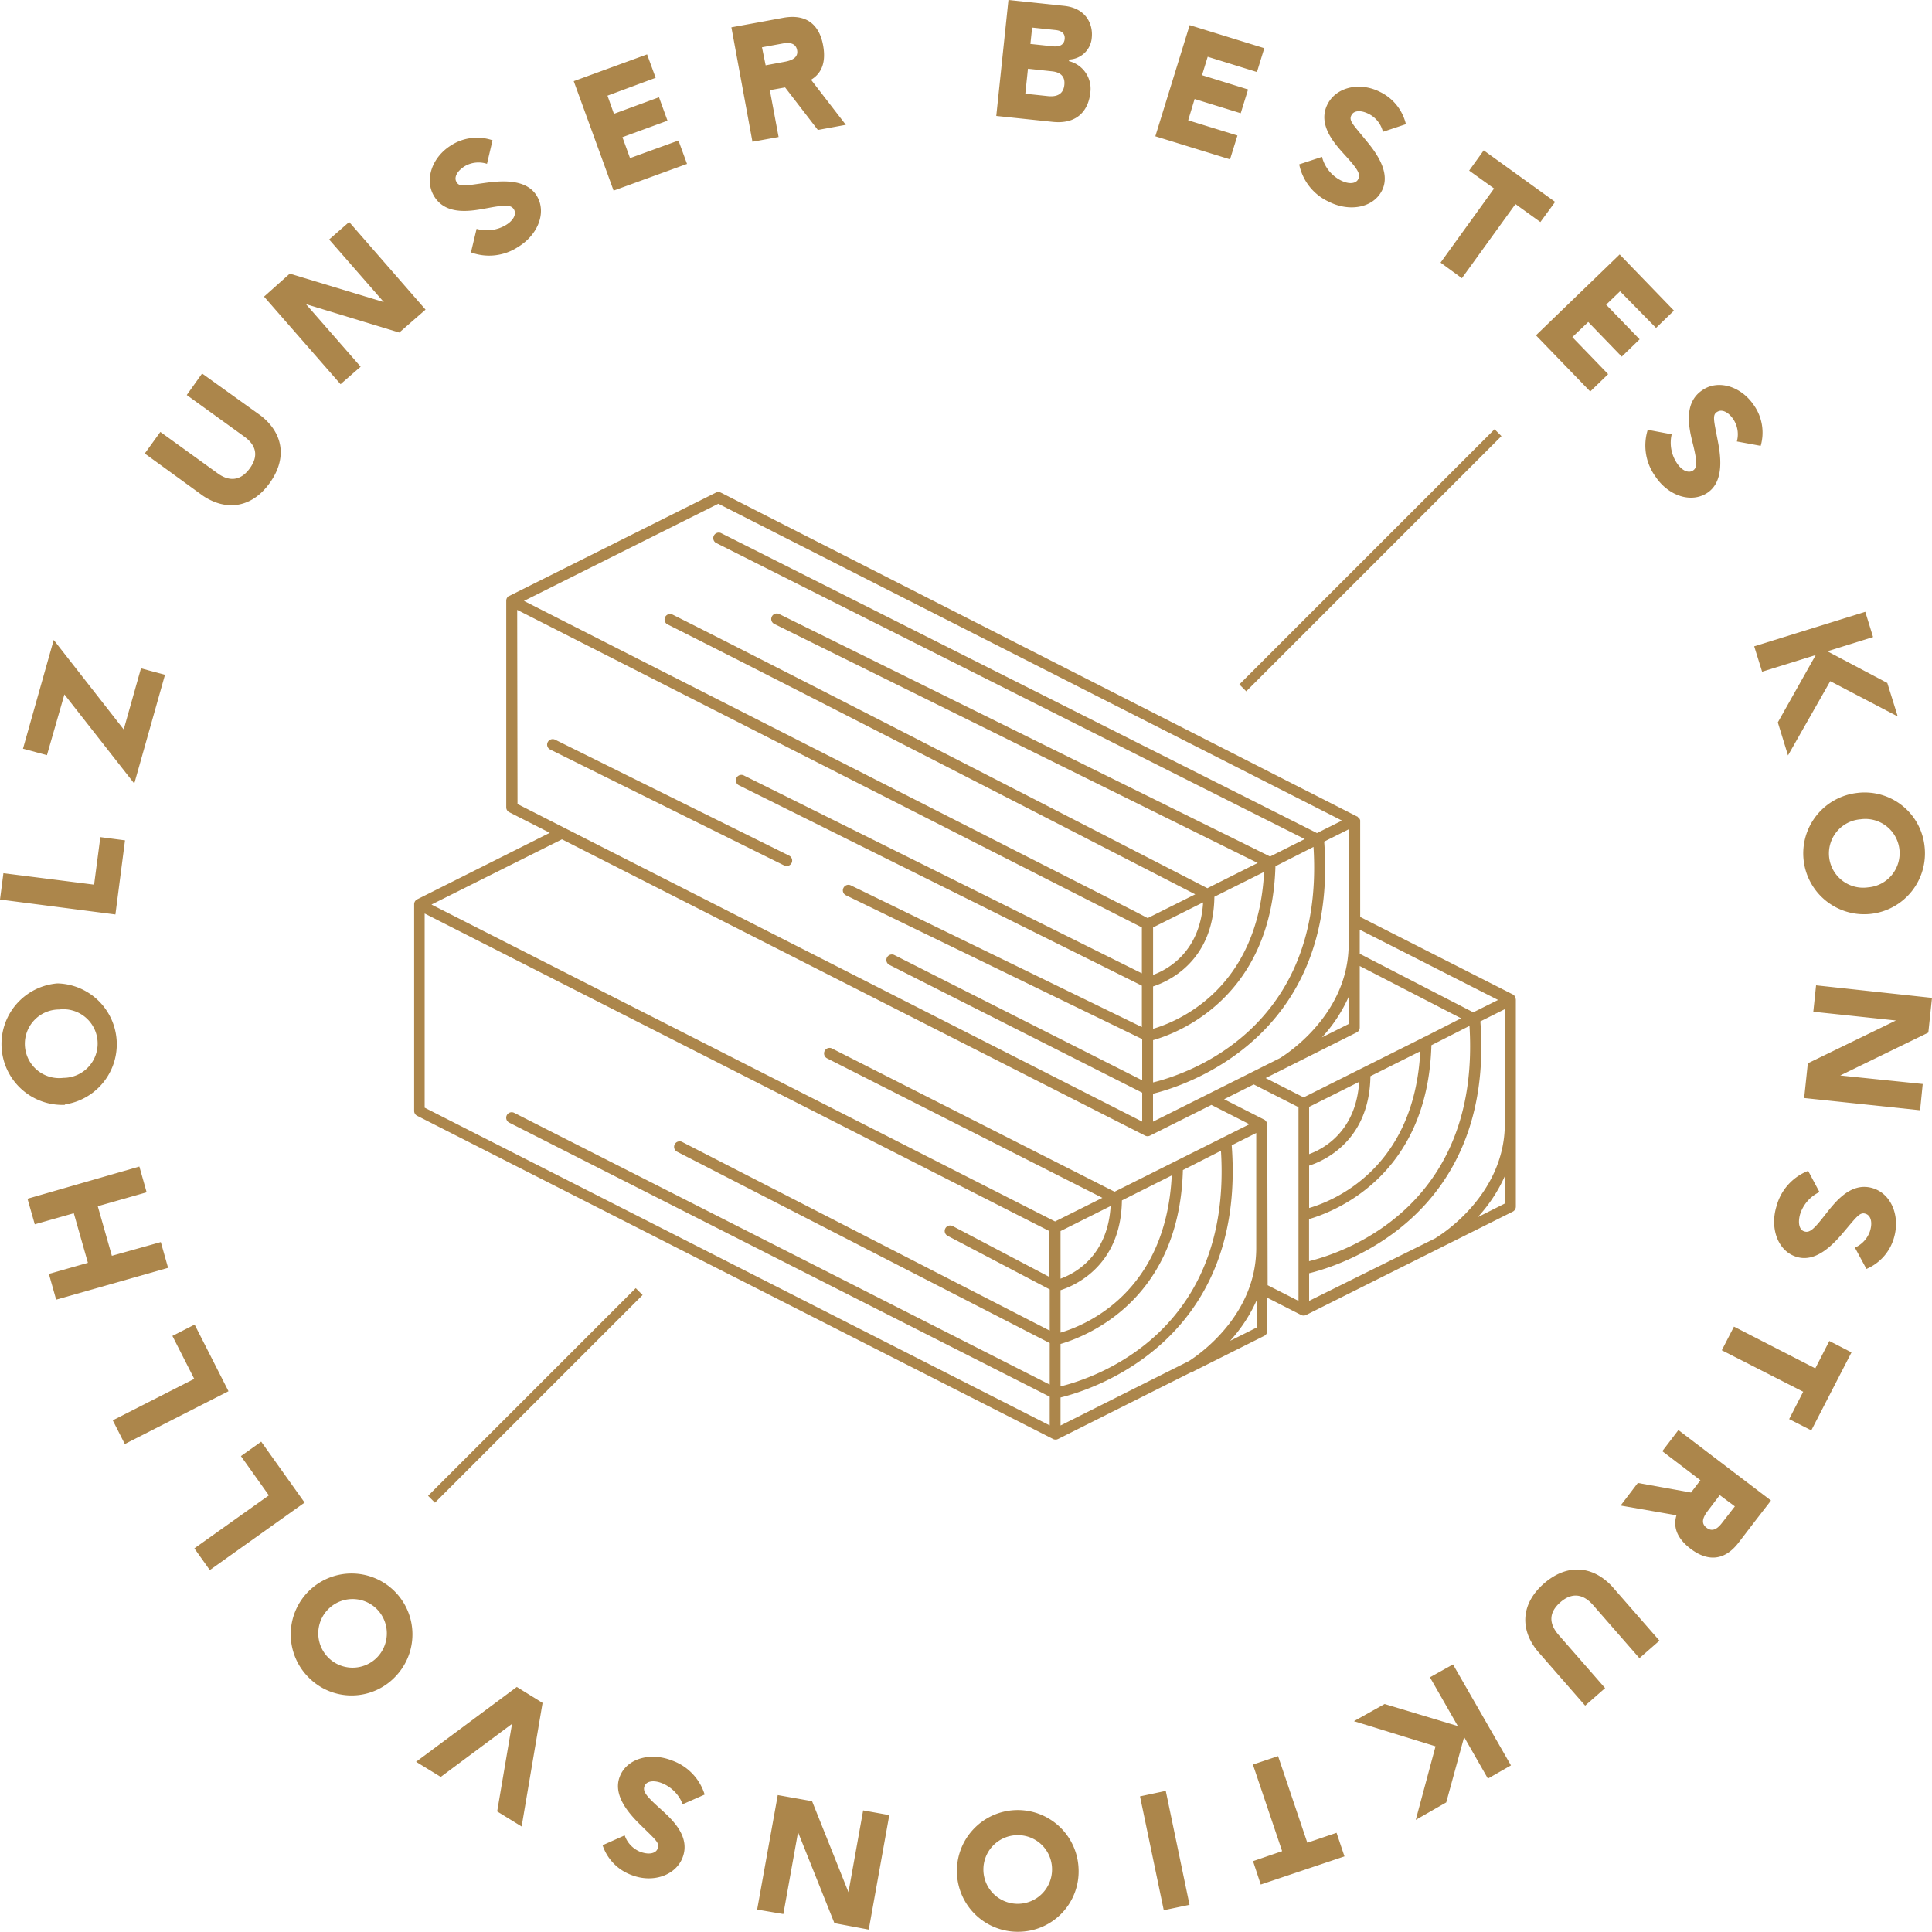 <svg xmlns="http://www.w3.org/2000/svg" viewBox="0 0 300 299.98"><title>stroehla-vektor-01</title><rect x="60.32" y="215.92" width="45.6" height="1.51" transform="translate(-128.86 122.24) rotate(-45)" fill="#ac864b"></rect><rect x="184.78" y="86.25" width="56.04" height="1.51" transform="translate(0.8 175.95) rotate(-45)" fill="#ac864b"></rect><path d="M122.92,134a.87.87,0,0,1-.77.48.85.85,0,0,1-.38-.09l-36.33-18a.84.84,0,0,1-.39-1.14.86.86,0,0,1,1.15-.39l36.33,18a.86.86,0,0,1,.39,1.15m110.75,52.87L229.46,189a23.67,23.67,0,0,0,4.21-6.37Zm-30.39,10.83c4.47-1.08,28.87-8.46,26.59-39.11l3.8-1.9v17.79c0,11.4-10.58,17.65-10.69,17.71l-.07.06L203.28,202Zm-6.5-23.09a.84.84,0,0,0-.13-.44s-.05,0-.07-.07a.73.73,0,0,0-.21-.22h0l0,0-6.29-3.2,4.6-2.3,6.95,3.53V202l-4.79-2.43ZM191,208.21a23.52,23.52,0,0,0,4.12-6.27v4.21ZM164.68,217c4.47-1.08,28.9-8.47,26.58-39.16l3.81-1.91v17.86c0,10.51-9,16.63-10.46,17.56l-19.93,10ZM65.94,141.85l97,49.31v7.12l-15-7.89a.85.85,0,1,0-.79,1.51L163,200.22v6.4l-57.08-29.3a.86.86,0,0,0-1.15.37.85.85,0,0,0,.37,1.15L163,208.55V215L79.84,172.8a.85.85,0,1,0-.77,1.52L163,216.88v4.46L65.94,172Zm98.74,58.49c2.25-.72,9.4-3.82,9.53-13.94l7.74-3.88c-.91,18.28-13.52,23.31-17.27,24.41Zm0-9.18.53-.26,7.25-3.63c-.46,7.76-5.54,10.47-7.78,11.28Zm0,24.13v-6.6c3.41-1,18.44-6.35,19-27l5.91-3c1.77,28.37-19.87,35.36-24.92,36.59m13.13-38.95a.76.76,0,0,0,.39.1.85.85,0,0,0,.38-.09l9.54-4.77,5.9,3-20.94,10.48-43.87-22.24a.85.85,0,0,0-1.15.38.86.86,0,0,0,.38,1.15L171.18,186l-7.35,3.67-1.75-.89L67,140.46l20.26-10.13ZM80.31,94.7l97,49.31v7.13l-61.81-30.73a.85.85,0,0,0-.76,1.53l62.57,31.11v6.43l-45.2-22a.85.85,0,0,0-1.14.4.84.84,0,0,0,.39,1.14l46,22.33v6.4l-38.48-19.45a.86.86,0,0,0-1.15.38.85.85,0,0,0,.38,1.15l39.25,19.84v4.49l-97-49.31Zm31.23-16.48,96.84,49.2-3.88,1.94-92.57-46.6a.86.86,0,0,0-.77,1.53l91.44,46L197.22,133,121,95.35a.86.86,0,0,0-1.15.39.85.85,0,0,0,.39,1.15L195.3,134l-7.82,3.92c-6.58-3.39-64.57-33.23-83.11-42.52a.86.86,0,0,0-.77,1.53c17.75,8.89,71.65,36.62,82,41.94l-7.39,3.69-1.91-1L81.36,93.31Zm121.08,77.05-3.85,1.92-17.63-9.09v-3.74ZM203.28,181c2.25-.72,9.37-3.81,9.52-13.89l7.74-3.87c-.93,18.22-13.51,23.25-17.26,24.34Zm0-9.13.63-.31,7.14-3.57c-.49,7.71-5.54,10.41-7.77,11.22Zm7.39-11.56a.84.84,0,0,0,.47-.76V150l15.74,8.12L221.22,161a.61.61,0,0,0-.23.11l-18.56,9.29-5.9-3Zm-1.24-5.53V159l-4.16,2.08a23.19,23.19,0,0,0,4.16-6.32m-30.38-1.59c2.25-.73,9.39-3.82,9.52-13.92l7.72-3.86c-.94,18.24-13.52,23.27-17.24,24.36Zm0-9.16.62-.31,7.15-3.58c-.47,7.74-5.54,10.44-7.77,11.26Zm0,24.1v-6.6c3.41-.95,18.42-6.34,19-27l5.91-3c1.77,28.36-19.87,35.34-24.92,36.57m0,6.09v-4.34c4.47-1.09,28.88-8.47,26.58-39.15l3.8-1.9v17.82h0c0,11.32-10.43,17.55-10.66,17.7Zm24.23,21.73v-6.6c3.41-1,18.41-6.34,19-27l5.91-3c1.75,28.32-19.87,35.3-24.92,36.54m32-41.09a.12.12,0,0,0-.05-.05.69.69,0,0,0-.23-.25h0s0,0,0,0l-23.77-12.07v-15A.83.83,0,0,0,211,127s0,0-.05,0a.88.88,0,0,0-.23-.24l-.05,0h0L111.93,76.49a.87.87,0,0,0-.77,0L79.07,92.54h0l-.06,0a.9.9,0,0,0-.27.28h0a.84.84,0,0,0-.13.44v32.1a.85.85,0,0,0,.46.76l6.3,3.2L64.7,139.69h0l0,0a1,1,0,0,0-.26.27l0,0a.84.84,0,0,0-.13.44v32.1a.84.84,0,0,0,.47.76l98.74,50.19a.89.89,0,0,0,.39.09.85.85,0,0,0,.38-.09L185.13,213l.11,0,.24-.14,10.82-5.42a.85.85,0,0,0,.48-.76v-5.17l5.26,2.68a.89.89,0,0,0,.39.09.85.85,0,0,0,.38-.09l32.09-16.05a.87.87,0,0,0,.48-.77v-32.1a.8.8,0,0,0-.13-.43" fill="#ac864b"></path><path d="M8.34,99.37,3.57,116.26l3.72,1L10,107.83l10.85,13.84,4.77-16.89-3.73-1-2.68,9.49Zm6.27,38L.53,135.59,0,139.68,17.92,142l1.49-11.51-3.83-.5Zm-4.77,30a5.33,5.33,0,1,1-.66-10.62,5.33,5.33,0,1,1,.66,10.62m.26,4.12A9.45,9.45,0,0,0,8.92,152.7a9.45,9.45,0,0,0,1.18,18.86M5.4,190.11l6.06-1.72,2.19,7.7-6.06,1.72,1.13,4,17.38-4.94-1.13-4L17.37,195l-2.19-7.7,7.59-2.16-1.13-4L4.27,186.14Zm24.76,24-12.65,6.44,1.87,3.68,16.1-8.2-5.26-10.35-3.45,1.76ZM41.75,232.2l-11.57,8.23,2.4,3.37L47.3,233.32l-6.74-9.46-3.15,2.24Zm16.62,25.34a5.33,5.33,0,1,1,.12-7.71,5.36,5.36,0,0,1-.12,7.71m2.94,2.89a9.45,9.45,0,1,0-13.34.09,9.36,9.36,0,0,0,13.34-.09m7.13,15.49,11.07-8.24-2.31,13.6L81,283.62l3.25-19.19-4-2.48L64.61,273.57ZM106,280.17l3.42-1.51a8.16,8.16,0,0,0-5.1-5.3c-3.36-1.32-7-.3-8.08,2.51-1.2,3.05,1.74,6.07,3.35,7.64,2.28,2.25,3,2.75,2.46,3.69-.32.59-1.31.87-2.73.31A4.25,4.25,0,0,1,97,285l-3.43,1.53a7.41,7.41,0,0,0,4.48,4.62c3.29,1.29,6.84.1,7.93-2.68,1.35-3.44-1.87-6.17-3.65-7.79-2.14-1.92-2.54-2.58-2.24-3.35s1.42-.94,2.67-.45a5.73,5.73,0,0,1,3.24,3.27m15.64,17.06,2.28-12.7,5.65,14.12,5.33,1,3.19-17.78-4.06-.73-2.28,12.7-5.65-14.13-5.33-.95-3.2,17.78Zm41.72-6.87a5.33,5.33,0,1,1-5.54-5.37,5.3,5.3,0,0,1,5.54,5.37m4.12-.16a9.45,9.45,0,1,0-9.08,9.78,9.37,9.37,0,0,0,9.08-9.78m13.54-12.09-4,.85,3.69,17.68,4-.84Zm14.75,14.54,13-4.37-1.23-3.66L203,286.14l-4.54-13.45L194.55,274l4.54,13.45L194.57,289Zm14.47-25.37,12.67,3.91-3.07,11.42,4.73-2.71,2.78-10.15,3.69,6.45,3.58-2.05-9-15.68-3.58,2,4.33,7.57L215,264.6Zm39-5.13-7.2-8.24c-1.6-1.83-1.52-3.54.25-5.09s3.53-1.34,5.08.43l7.2,8.25,3.11-2.72-7.41-8.48c-3.09-3.26-7.05-3.43-10.53-.39s-3.83,7-1,10.48l7.4,8.48Zm20.15-28.22-2,2.57c-.86,1.13-1.62,1.33-2.39.75s-.77-1.37.17-2.6l1.87-2.47Zm-15.07-3.64-2.67,3.51,8.67,1.51c-.62,2.06.33,3.79,2.22,5.22,2.12,1.61,4.92,2.32,7.45-1l2.48-3.24L275,233l-14.38-10.94-2.5,3.28,5.92,4.51-1.46,1.91Zm26.94-8.16L287.5,210l-3.44-1.77-2.18,4.25L269.25,206l-1.89,3.67L280,216.11l-2.18,4.25Zm1.27-37-1.76-3.3a8.15,8.15,0,0,0-4.91,5.48c-1.07,3.45.22,7,3.1,7.87,3.14,1,5.93-2.19,7.37-3.9,2.08-2.44,2.52-3.17,3.5-2.73.62.27,1,1.24.52,2.7a4.32,4.32,0,0,1-2.32,2.5l1.79,3.31a7.46,7.46,0,0,0,4.27-4.82c1-3.38-.4-6.82-3.26-7.71-3.53-1.09-6,2.33-7.5,4.22-1.76,2.27-2.38,2.73-3.17,2.48s-1-1.35-.65-2.63a5.7,5.7,0,0,1,3-3.47m16.05-16.79L285.75,167l13.68-6.66.57-5.39L282,153l-.43,4.1,12.83,1.36-13.68,6.65-.57,5.39,18,1.9Zm-9.66-41.1a5.32,5.32,0,1,1,1.17,10.57,5.32,5.32,0,1,1-1.17-10.57m-.46-4.1a9.45,9.45,0,1,0,10.41,8.35,9.35,9.35,0,0,0-10.41-8.35m-10.8-5.82,6.56-11.53,10.48,5.48-1.62-5.2-9.31-4.92,7.1-2.21L289.64,95l-17.25,5.36,1.23,3.94,8.33-2.59-5.89,10.46Zm-18.1-49.87-3.68-.69a8.18,8.18,0,0,0,1.2,7.26c2,3,5.57,4.2,8.08,2.51,2.72-1.83,2-6,1.57-8.19-.6-3.15-.89-4,.06-4.43.6-.31,1.58,0,2.43,1.29a4.25,4.25,0,0,1,.5,3.37l3.7.68a7.4,7.4,0,0,0-1.08-6.34c-2-2.94-5.57-4-8-2.29-3.06,2.06-2,6.14-1.41,8.48.67,2.79.63,3.57-.05,4s-1.71,0-2.46-1.15a5.71,5.71,0,0,1-.81-4.53m-2.44-16.48,2.78-2.69-8.43-8.72-13,12.56,8.43,8.72,2.78-2.69-5.56-5.75L246.62,50l5.2,5.38,2.78-2.69-5.2-5.38,2.16-2.08ZM241.48,31.35l-11.09-8-2.26,3.14L232,29.27l-8.31,11.51L227,43.2l8.32-11.51,3.87,2.79Zm-36.18-7-3.56,1.17a8.16,8.16,0,0,0,4.55,5.78c3.22,1.65,6.92,1,8.29-1.69,1.5-2.92-1.13-6.22-2.57-7.94-2-2.47-2.68-3-2.08-3.91.37-.57,1.39-.74,2.75,0a4.22,4.22,0,0,1,2.06,2.71l3.57-1.19a7.47,7.47,0,0,0-4-5c-3.15-1.61-6.79-.78-8.16,1.88-1.69,3.29,1.25,6.33,2.86,8.11,1.93,2.12,2.27,2.82,1.89,3.56s-1.51.79-2.7.18a5.68,5.68,0,0,1-2.9-3.58M195.18,11.18l1.14-3.7L184.73,3.9,179.4,21.16,191,24.74l1.15-3.7-7.65-2.36,1-3.31,7.16,2.21,1.14-3.69-7.15-2.22.88-2.86ZM162.7,14.92l-3.49-.37.41-3.88,3.72.4c1.95.2,2,1.45,1.93,2.12-.14,1.31-1,1.9-2.57,1.73m1.19-10.26c.87.09,1.53.47,1.43,1.42-.07.67-.54,1.25-1.85,1.11L160,6.82l.27-2.54ZM166,9.45l0-.21a3.67,3.67,0,0,0,3.53-3.39c.22-2.08-.87-4.58-4.28-4.94L156.59,0,154.7,18l8.75.92c4.39.46,5.63-2.47,5.84-4.44a4.42,4.42,0,0,0-3.34-5M118.32,7.34l3.18-.58c1.39-.26,2.09.11,2.27,1s-.35,1.54-1.88,1.82l-3,.56ZM127,20.18l4.34-.8-5.4-7c1.84-1.1,2.3-3,1.87-5.35-.48-2.62-2.07-5-6.18-4.27l-4,.74-4.06.74,3.27,17.77,4.06-.74L119.54,14l2.37-.43Zm-25.19-8.1-1.33-3.64L89.09,12.6l6.19,17,11.4-4.15-1.33-3.63-7.52,2.73-1.18-3.25,7-2.56-1.32-3.64-7,2.57-1-2.82ZM74,35.55l-.87,3.64a8.16,8.16,0,0,0,7.31-.84c3.09-1.87,4.48-5.36,2.91-7.94-1.7-2.81-5.88-2.3-8.1-2-3.18.44-4,.69-4.43-.28-.28-.61.11-1.57,1.41-2.36a4.24,4.24,0,0,1,3.39-.33l.86-3.66a7.43,7.43,0,0,0-6.39.76c-3,1.83-4.23,5.37-2.68,7.93,1.91,3.16,6,2.26,8.41,1.82,2.82-.53,3.59-.45,4,.26s-.11,1.7-1.26,2.39a5.71,5.71,0,0,1-4.57.59M51.11,37.19l8.49,9.72L45,42.49,41,46.06l11.88,13.6L56,56.94l-8.49-9.71L62,51.64l4.08-3.56L54.22,34.47ZM29,61.34l8.87,6.41c2,1.42,2.28,3.11.9,5s-3.13,2.1-5,.73l-8.87-6.41-2.42,3.35L31.54,77c3.74,2.48,7.64,1.76,10.34-2s2.17-7.67-1.37-10.45L31.38,58Z" fill="#ac864b"></path></svg>